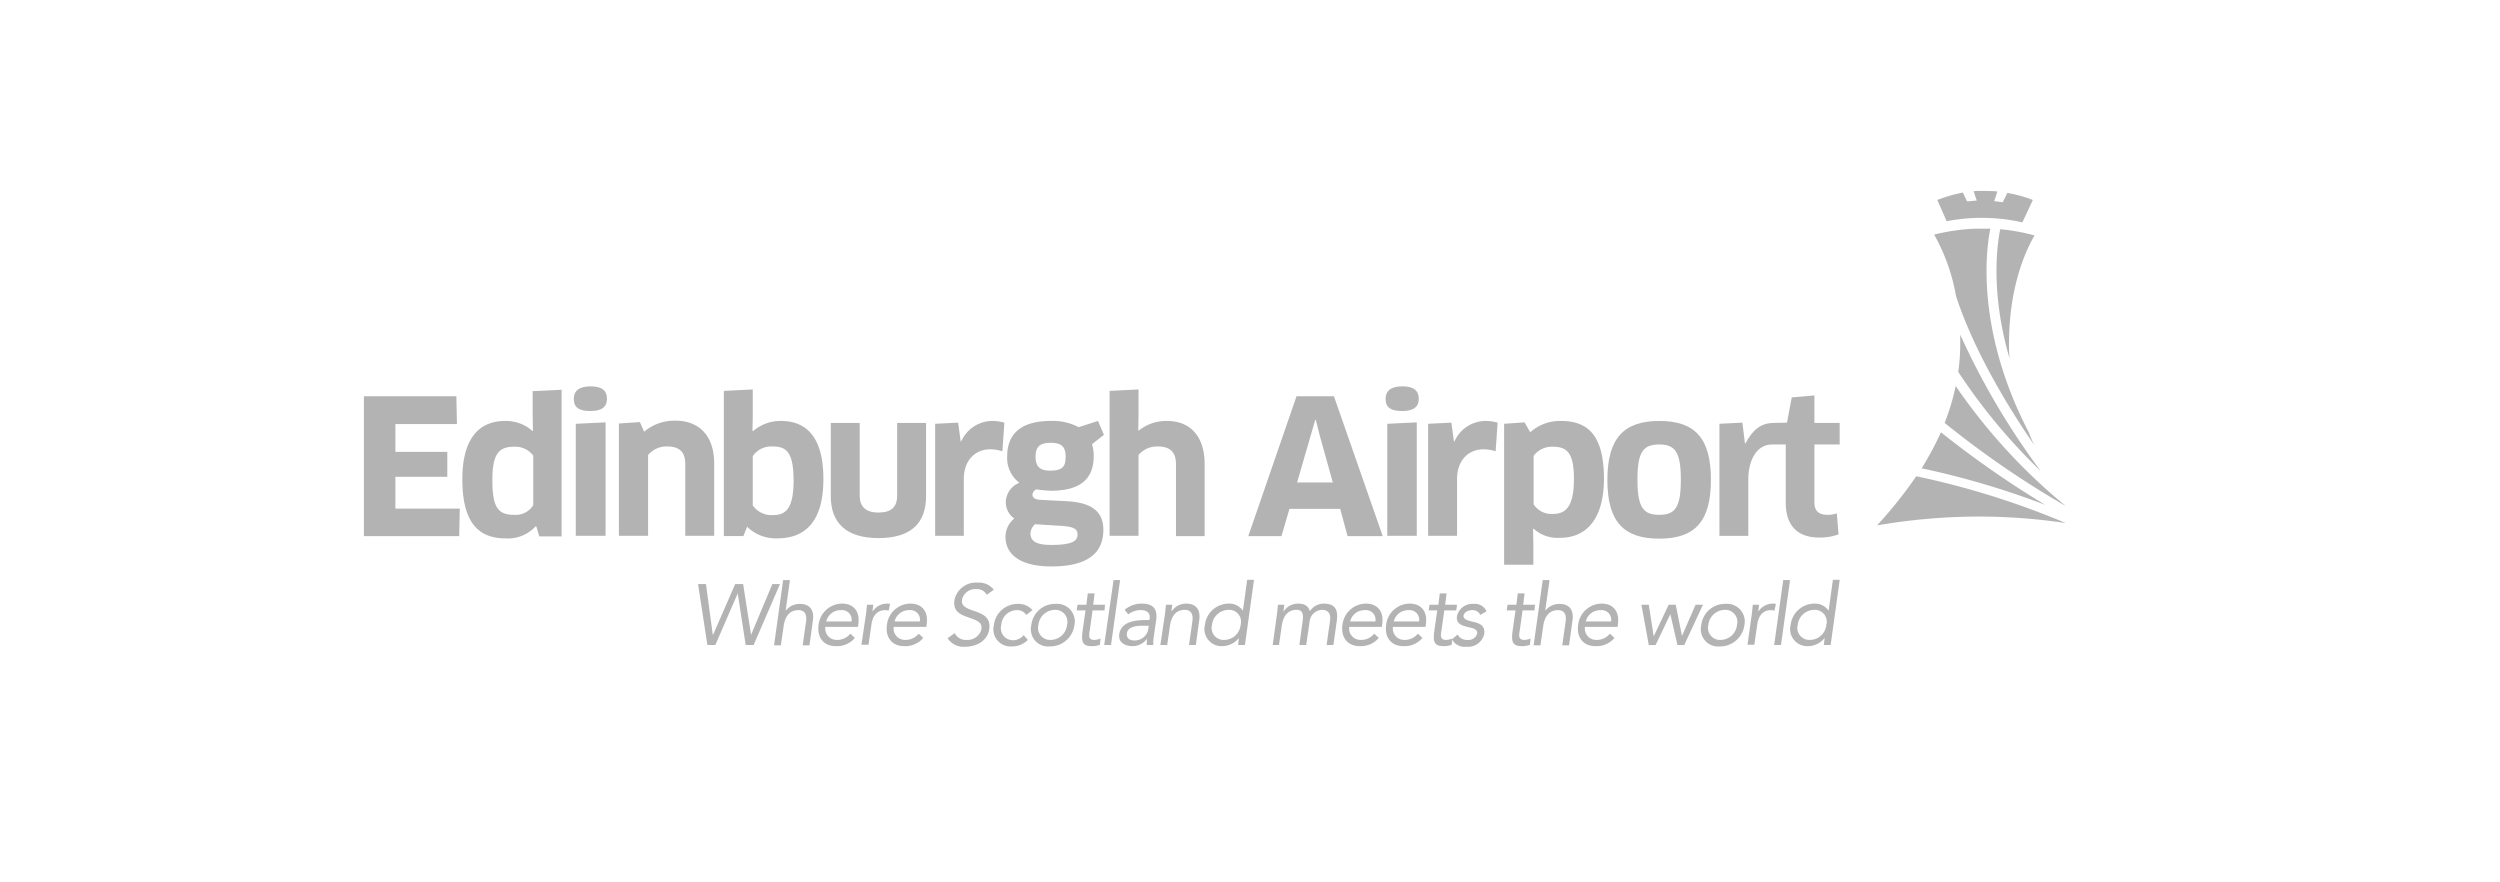 <svg xmlns="http://www.w3.org/2000/svg" xmlns:xlink="http://www.w3.org/1999/xlink" width="397" height="140" viewBox="0 0 397 140">
  <defs>
    <clipPath id="clip-logo05">
      <rect width="397" height="140"/>
    </clipPath>
  </defs>
  <g id="logo05" clip-path="url(#clip-logo05)">
    <g id="edinburgh-airport-vector-logo" transform="translate(37.188 -210.683)" opacity="0.3">
      <path id="Path_1008" data-name="Path 1008" d="M588.813,246l1.667-3.558a20.793,20.793,0,0,0-4.054-1.126L585.7,242.8l-1.351-.18.5-1.531a.767.767,0,0,1-.315-.045c-.541,0-1.261-.045-1.667-.045H581.7c-.225,0-.45.045-.631.045l.5,1.486-1.531.135-.676-1.4a23.42,23.42,0,0,0-4.054,1.171l1.486,3.378a29.334,29.334,0,0,1,12.026.18" transform="translate(-304.852)"/>
      <path id="Path_1009" data-name="Path 1009" d="M35.824,331.237l-.09,4.369H20.6V313.4H35.284l.09,4.414H25.6v4.414h8.243v3.964H25.6v5.045Z" transform="translate(0 -39.789)"/>
      <path id="Path_1010" data-name="Path 1010" d="M67.506,334.342l-.45-1.531-.09-.045a5.98,5.98,0,0,1-4.82,1.937c-4.639,0-6.846-2.973-6.846-9.414,0-5.9,2.252-9.234,6.8-9.234a6.326,6.326,0,0,1,4.369,1.622l.045-.045-.045-2.387v-3.919l4.594-.225v23.287H67.506ZM66.515,321.5a3.577,3.577,0,0,0-3.018-1.351c-2.522,0-3.423,1.306-3.423,5.315,0,4.189.811,5.5,3.423,5.5a3.285,3.285,0,0,0,3.063-1.531V321.5Z" transform="translate(-19.07 -38.526)"/>
      <path id="Path_1011" data-name="Path 1011" d="M97.257,313.819c-1.757,0-2.657-.5-2.657-1.937,0-1.261.856-1.982,2.657-1.982s2.612.676,2.612,1.982c0,1.261-.811,1.937-2.612,1.937m-2.342,19.864V315.846l4.729-.225v18.017H94.915Z" transform="translate(-40.669 -37.866)"/>
      <path id="Path_1012" data-name="Path 1012" d="M121.04,340.332V328.891c0-1.982-.991-2.793-2.883-2.793a3.822,3.822,0,0,0-3.018,1.351v12.837H110.5V322.45l3.333-.225.676,1.531A7.411,7.411,0,0,1,119.463,322c3.784,0,6.171,2.387,6.171,6.846v11.441H121.04Z" transform="translate(-49.407 -44.516)"/>
      <path id="Path_1013" data-name="Path 1013" d="M155.968,334.647a6.511,6.511,0,0,1-4.774-1.847l-.586,1.486H147.5V311.225l4.594-.225v4.189l-.045,2.387.09.045A6.6,6.6,0,0,1,156.553,316c4.144,0,6.756,2.657,6.756,9.234s-2.748,9.414-7.342,9.414m-.766-14.594a3.535,3.535,0,0,0-3.108,1.531v7.837a3.652,3.652,0,0,0,3.153,1.531c2.072,0,3.333-.946,3.333-5.585-.045-4.5-1.171-5.315-3.378-5.315" transform="translate(-69.742 -38.471)"/>
      <path id="Path_1014" data-name="Path 1014" d="M200.334,334.421c0,4.369-2.477,6.666-7.567,6.666s-7.567-2.387-7.567-6.666V322.8h4.594v11.531c0,1.757.946,2.7,2.973,2.7s2.973-.856,2.973-2.7V322.8h4.594Z" transform="translate(-90.461 -44.956)"/>
      <path id="Path_1015" data-name="Path 1015" d="M222,340.387V322.55l3.648-.18.405,2.973h.09a5.435,5.435,0,0,1,4.91-3.243,6.86,6.86,0,0,1,1.937.27l-.315,4.549a6.46,6.46,0,0,0-1.937-.315c-2.387,0-4.189,1.757-4.189,4.729v9.008H222Z" transform="translate(-110.685 -44.571)"/>
      <path id="Path_1016" data-name="Path 1016" d="M251.71,332.955a1.051,1.051,0,0,0-.631.856c0,.45.405.766,1.171.811l4.279.225c4.189.225,5.81,1.8,5.81,4.549,0,3.6-2.387,5.81-8.243,5.81-5.135,0-7.3-2.027-7.3-4.729a3.782,3.782,0,0,1,1.4-2.883,3.148,3.148,0,0,1-1.351-2.612,3.383,3.383,0,0,1,2.162-3.063,4.911,4.911,0,0,1-1.937-4.234c0-3.243,1.892-5.585,6.891-5.585a8.777,8.777,0,0,1,4.459.991l3.063-.991.946,2.207-1.892,1.486a5.99,5.99,0,0,1,.27,1.892c0,3.468-1.937,5.5-6.8,5.5a18.055,18.055,0,0,1-2.3-.225m-.225,5.54a2.207,2.207,0,0,0-.721,1.441c0,1.261.946,1.847,3.288,1.847,3.378,0,4.189-.631,4.189-1.667,0-.811-.5-1.216-2.477-1.351Zm.09-10.72c0,1.757.9,2.207,2.3,2.207,1.937,0,2.477-.586,2.477-2.207s-.676-2.207-2.387-2.207c-1.757,0-2.387.676-2.387,2.207" transform="translate(-124.315 -44.571)"/>
      <path id="Path_1017" data-name="Path 1017" d="M294.04,334.287V322.846c0-1.847-.9-2.793-2.883-2.793a3.864,3.864,0,0,0-3.063,1.351v12.837H283.5V311.225l4.594-.225v4.1l-.045,2.387.09.045A6.881,6.881,0,0,1,292.6,316c3.784,0,5.991,2.522,5.991,6.846v11.441Z" transform="translate(-144.484 -38.471)"/>
      <path id="Path_1018" data-name="Path 1018" d="M346.994,331.282h-8.063l-1.261,4.324H332.4l7.657-22.206H346l7.747,22.206h-5.585Zm-4.639-11.8-2.207,7.612h5.675l-2.117-7.612-.586-2.342h-.09Z" transform="translate(-171.359 -39.79)"/>
      <path id="Path_1019" data-name="Path 1019" d="M383.457,313.819c-1.757,0-2.658-.5-2.658-1.937,0-1.261.856-1.982,2.658-1.982s2.612.676,2.612,1.982c0,1.261-.811,1.937-2.612,1.937m-2.387,19.864V315.846l4.684-.225v18.017H381.07Z" transform="translate(-197.958 -37.866)"/>
      <path id="Path_1020" data-name="Path 1020" d="M395.8,340.387V322.55l3.693-.18.405,2.973h.09a5.435,5.435,0,0,1,4.91-3.243,6.86,6.86,0,0,1,1.937.27l-.315,4.549a6.461,6.461,0,0,0-1.937-.315c-2.387,0-4.189,1.757-4.189,4.729v9.008H395.8Z" transform="translate(-206.202 -44.571)"/>
      <path id="Path_1021" data-name="Path 1021" d="M431.473,340.657a5.627,5.627,0,0,1-4.189-1.441l-.09.045.045,2.387v3.288H422.6V322.55l3.243-.225.9,1.576a7.052,7.052,0,0,1,4.865-1.8c4.414,0,6.846,2.387,6.846,9.279-.045,6.306-2.793,9.279-6.982,9.279M430.347,326.2a3.6,3.6,0,0,0-3.063,1.441v7.7a3.374,3.374,0,0,0,2.973,1.531c2.027,0,3.423-.991,3.423-5.54,0-4.1-1.036-5.135-3.333-5.135" transform="translate(-220.931 -44.571)"/>
      <path id="Path_1022" data-name="Path 1022" d="M467.243,340.792c-5.675,0-8.243-2.7-8.243-9.324,0-6.576,2.567-9.369,8.243-9.369,5.72,0,8.2,2.793,8.2,9.369s-2.522,9.324-8.2,9.324m0-3.784c2.522,0,3.423-1.171,3.423-5.585,0-4.369-.9-5.585-3.423-5.585-2.567,0-3.468,1.171-3.468,5.585,0,4.459.946,5.585,3.468,5.585" transform="translate(-240.936 -44.571)"/>
      <path id="Path_1023" data-name="Path 1023" d="M498.5,340.717V322.88l3.648-.18.405,3.288h.09c1.126-2.162,2.477-3.243,4.5-3.243.811,0,1.081-.045,2.387-.045l.36,3.468h-3.063c-2.387,0-3.738,2.477-3.738,5.5v9.008H498.5Z" transform="translate(-262.644 -44.901)"/>
      <path id="Path_1024" data-name="Path 1024" d="M522.08,317.469l.766-4.054,3.6-.315v4.369h4.009v3.423h-4.009v9.189c0,1.4.721,1.982,2.117,1.982a4.609,4.609,0,0,0,1.441-.225l.27,3.333a8.632,8.632,0,0,1-3.063.5c-3.6,0-5.315-2.072-5.315-5.5v-9.324" transform="translate(-275.504 -39.625)"/>
      <path id="Path_1025" data-name="Path 1025" d="M138.4,379.6h1.261l1.081,8.063h.045L144.3,379.6h1.261l1.261,8.063h0L150.2,379.6h1.216l-4.189,9.684h-1.261l-1.261-8.2h0l-3.558,8.2h-1.261Z" transform="translate(-64.74 -76.172)"/>
      <path id="Path_1026" data-name="Path 1026" d="M166.641,378.2h1.081l-.676,4.82h.045a2.8,2.8,0,0,1,2.207-1.036c1.667,0,2.3,1.081,2.072,2.612l-.54,3.964h-1.081l.541-3.829c.135-1.081-.225-1.757-1.216-1.757-1.4,0-2.117.991-2.342,2.477l-.45,3.108H165.2Z" transform="translate(-79.469 -75.402)"/>
      <path id="Path_1027" data-name="Path 1027" d="M186.612,391.95a3.732,3.732,0,0,1-3.018,1.306c-2.027,0-3.018-1.486-2.748-3.378a3.788,3.788,0,0,1,3.738-3.378c1.8,0,2.883,1.216,2.567,3.333l-.045.36h-5.18a1.8,1.8,0,0,0,1.8,2.072,2.669,2.669,0,0,0,2.162-.991Zm-.541-2.612a1.521,1.521,0,0,0-1.667-1.8,2.333,2.333,0,0,0-2.342,1.8Z" transform="translate(-88.044 -79.964)"/>
      <path id="Path_1028" data-name="Path 1028" d="M196.721,388.212c.09-.586.09-1.081.18-1.531h.991c-.045.36-.09.676-.135,1.036h.045a2.725,2.725,0,0,1,2.3-1.216,1.69,1.69,0,0,1,.45.045l-.225,1.081a2.261,2.261,0,0,0-.54-.09c-1.306,0-2.027.9-2.207,2.387l-.45,3.108H196Z" transform="translate(-96.396 -79.964)"/>
      <path id="Path_1029" data-name="Path 1029" d="M210.712,391.95a3.732,3.732,0,0,1-3.018,1.306c-2.027,0-3.018-1.486-2.748-3.378a3.788,3.788,0,0,1,3.738-3.378c1.8,0,2.883,1.216,2.567,3.333l-.045.36h-5.18a1.8,1.8,0,0,0,1.8,2.072,2.669,2.669,0,0,0,2.162-.991Zm-.541-2.612a1.521,1.521,0,0,0-1.667-1.8,2.333,2.333,0,0,0-2.342,1.8Z" transform="translate(-101.289 -79.964)"/>
      <path id="Path_1030" data-name="Path 1030" d="M232.616,381.037a1.715,1.715,0,0,0-1.622-.9,2.16,2.16,0,0,0-2.3,1.622c-.135.9.315,1.306,1.8,1.8,1.441.5,2.748.991,2.522,2.883-.27,1.937-2.072,2.838-3.829,2.838a3.011,3.011,0,0,1-2.793-1.351l1.126-.811a1.978,1.978,0,0,0,1.892,1.081,2.258,2.258,0,0,0,2.342-1.667c.18-1.171-.631-1.4-2.252-1.982-1.306-.45-2.252-1.036-2.027-2.657a3.49,3.49,0,0,1,3.693-2.793,3.009,3.009,0,0,1,2.567,1.126Z" transform="translate(-113.103 -75.897)"/>
      <path id="Path_1031" data-name="Path 1031" d="M247.786,388.357a1.655,1.655,0,0,0-1.486-.766,2.513,2.513,0,0,0-2.477,2.387,1.9,1.9,0,0,0,1.8,2.387,2.11,2.11,0,0,0,1.757-.811l.676.766a3.535,3.535,0,0,1-2.567,1.036,2.725,2.725,0,0,1-2.838-3.378,3.8,3.8,0,0,1,3.784-3.378,2.907,2.907,0,0,1,2.342.991Z" transform="translate(-122.013 -80.019)"/>
      <path id="Path_1032" data-name="Path 1032" d="M259.715,386.6a2.8,2.8,0,0,1,2.973,3.378,3.9,3.9,0,0,1-3.919,3.378,2.749,2.749,0,0,1-2.928-3.378,3.786,3.786,0,0,1,3.874-3.378m-.811,5.72a2.637,2.637,0,0,0,2.612-2.387,1.907,1.907,0,0,0-1.937-2.387,2.67,2.67,0,0,0-2.612,2.387,1.907,1.907,0,0,0,1.937,2.387" transform="translate(-129.257 -80.019)"/>
      <path id="Path_1033" data-name="Path 1033" d="M276.314,385.6h-1.892l-.45,3.2c-.135.811-.225,1.486.721,1.486a2.636,2.636,0,0,0,.991-.225l-.09.991a3.331,3.331,0,0,1-1.306.225c-1.531,0-1.622-.811-1.486-2.162l.5-3.513h-1.4l.135-.9h1.4l.225-1.8h1.081l-.225,1.8H276.4Z" transform="translate(-138.109 -77.985)"/>
      <path id="Path_1034" data-name="Path 1034" d="M283.086,378.2h1.036l-1.441,10.315H281.6Z" transform="translate(-143.44 -75.402)"/>
      <path id="Path_1035" data-name="Path 1035" d="M287.73,387.491a4.1,4.1,0,0,1,2.7-.991c1.892,0,2.567.9,2.3,2.7l-.405,2.748a9.415,9.415,0,0,0-.045,1.126h-1.036a6.652,6.652,0,0,1,.045-.946h-.045a2.837,2.837,0,0,1-2.252,1.126c-1.306,0-2.3-.676-2.117-1.892.315-2.117,2.793-2.252,4.369-2.252h.405l.045-.18c.135-.946-.405-1.4-1.4-1.4a3.2,3.2,0,0,0-1.982.676Zm2.748,2.522c-1.351,0-2.3.36-2.387,1.216-.09.811.45,1.126,1.261,1.126a2.194,2.194,0,0,0,2.162-1.937l.045-.405h-1.081Z" transform="translate(-146.327 -79.964)"/>
      <path id="Path_1036" data-name="Path 1036" d="M302.121,388.212c.09-.586.09-1.081.18-1.531h.991c-.045.36-.09.676-.135,1.036h.045a2.725,2.725,0,0,1,2.3-1.216c1.667,0,2.3,1.081,2.072,2.612l-.541,3.964h-1.081l.541-3.829c.135-1.081-.225-1.757-1.216-1.757-1.4,0-2.117.991-2.342,2.477l-.45,3.108H301.4Z" transform="translate(-154.322 -79.964)"/>
      <path id="Path_1037" data-name="Path 1037" d="M322.444,387.334h0a3.414,3.414,0,0,1-2.7,1.306,2.714,2.714,0,0,1-2.7-3.378,3.814,3.814,0,0,1,3.829-3.378,2.566,2.566,0,0,1,2.162,1.081h.045l.676-4.865h1.081l-1.441,10.36h-1.081Zm-1.667-4.459a2.67,2.67,0,0,0-2.612,2.387,1.907,1.907,0,0,0,1.937,2.387,2.637,2.637,0,0,0,2.612-2.387,1.888,1.888,0,0,0-1.937-2.387" transform="translate(-162.89 -75.347)"/>
      <path id="Path_1038" data-name="Path 1038" d="M341.676,388.212c.09-.586.09-1.081.18-1.531h.991c-.045.36-.09.676-.135,1.036h.045a2.725,2.725,0,0,1,2.3-1.216c1.4,0,1.712.766,1.847,1.216a2.606,2.606,0,0,1,2.207-1.216c1.847,0,2.3,1.036,2.072,2.7l-.54,3.874h-1.081l.541-3.829c.135-.9-.09-1.757-1.306-1.757a2.063,2.063,0,0,0-1.937,1.892l-.54,3.693h-1.081l.5-3.648c.225-1.4-.09-1.937-.946-1.937-1.4,0-2.117.991-2.342,2.477l-.45,3.108H341Z" transform="translate(-176.085 -79.964)"/>
      <path id="Path_1039" data-name="Path 1039" d="M371.312,391.95a3.732,3.732,0,0,1-3.018,1.306c-2.027,0-3.018-1.486-2.748-3.378a3.788,3.788,0,0,1,3.738-3.378c1.8,0,2.883,1.216,2.567,3.333l-.045.36h-5.18a1.8,1.8,0,0,0,1.8,2.072,2.669,2.669,0,0,0,2.162-.991Zm-.54-2.612a1.521,1.521,0,0,0-1.667-1.8,2.333,2.333,0,0,0-2.342,1.8Z" transform="translate(-189.551 -79.964)"/>
      <path id="Path_1040" data-name="Path 1040" d="M386.712,391.95a3.732,3.732,0,0,1-3.018,1.306c-2.027,0-3.018-1.486-2.748-3.378a3.788,3.788,0,0,1,3.738-3.378c1.8,0,2.883,1.216,2.567,3.333l-.045.36h-5.18a1.8,1.8,0,0,0,1.8,2.072,2.669,2.669,0,0,0,2.162-.991Zm-.54-2.612a1.521,1.521,0,0,0-1.667-1.8,2.333,2.333,0,0,0-2.342,1.8Z" transform="translate(-198.015 -79.964)"/>
      <path id="Path_1041" data-name="Path 1041" d="M400.369,385.6h-1.892l-.45,3.2c-.135.811-.225,1.486.721,1.486a2.636,2.636,0,0,0,.991-.225l-.09.991a3.331,3.331,0,0,1-1.306.225c-1.531,0-1.622-.811-1.486-2.162l.5-3.513H396l.135-.9h1.4l.225-1.8h1.081l-.225,1.8H400.5Z" transform="translate(-206.312 -77.985)"/>
      <path id="Path_1042" data-name="Path 1042" d="M405.1,391.465a1.656,1.656,0,0,0,1.531.856,1.455,1.455,0,0,0,1.576-.991c.09-.676-.586-.856-1.216-.991-1.171-.27-2.207-.54-1.982-1.847a2.514,2.514,0,0,1,2.657-1.892,2.021,2.021,0,0,1,2.027,1.171l-.991.586a1.327,1.327,0,0,0-1.261-.766c-.586,0-1.306.27-1.4.9-.045.541.676.766,1.486.946,1.081.225,1.982.631,1.8,1.937A2.616,2.616,0,0,1,406.5,393.4a2.273,2.273,0,0,1-2.3-1.171Z" transform="translate(-210.819 -80.019)"/>
      <path id="Path_1043" data-name="Path 1043" d="M427.914,385.6h-1.892l-.45,3.2c-.135.811-.225,1.486.721,1.486a2.635,2.635,0,0,0,.991-.225l-.09.991a3.331,3.331,0,0,1-1.306.225c-1.531,0-1.622-.811-1.486-2.162l.5-3.513h-1.4l.135-.9h1.4l.225-1.8h1.081l-.225,1.8H428Z" transform="translate(-221.425 -77.985)"/>
      <path id="Path_1044" data-name="Path 1044" d="M434.441,378.2h1.081l-.676,4.82h.045a2.8,2.8,0,0,1,2.207-1.036c1.667,0,2.3,1.081,2.072,2.612l-.541,3.964h-1.081l.541-3.829c.135-1.081-.225-1.757-1.216-1.757-1.4,0-2.117.991-2.342,2.477l-.45,3.108H433Z" transform="translate(-226.646 -75.402)"/>
      <path id="Path_1045" data-name="Path 1045" d="M454.412,391.95a3.732,3.732,0,0,1-3.018,1.306c-2.027,0-3.018-1.486-2.748-3.378a3.788,3.788,0,0,1,3.738-3.378c1.8,0,2.883,1.216,2.567,3.333l-.045.36h-5.18a1.8,1.8,0,0,0,1.8,2.072,2.669,2.669,0,0,0,2.162-.991Zm-.541-2.612a1.521,1.521,0,0,0-1.667-1.8,2.333,2.333,0,0,0-2.342,1.8Z" transform="translate(-235.222 -79.964)"/>
      <path id="Path_1046" data-name="Path 1046" d="M477.8,393.3H476.72l-1.126-4.91h0l-2.342,4.91h-1.081L471,386.9h1.171l.766,4.955h.045l2.342-4.955h1.126l.991,4.955h0L479.6,386.9h1.171Z" transform="translate(-247.531 -80.184)"/>
      <path id="Path_1047" data-name="Path 1047" d="M495.915,386.6a2.8,2.8,0,0,1,2.973,3.378,3.9,3.9,0,0,1-3.919,3.378,2.749,2.749,0,0,1-2.928-3.378,3.786,3.786,0,0,1,3.874-3.378m-.811,5.72a2.637,2.637,0,0,0,2.612-2.387,1.907,1.907,0,0,0-1.937-2.387,2.67,2.67,0,0,0-2.612,2.387,1.907,1.907,0,0,0,1.937,2.387" transform="translate(-259.068 -80.019)"/>
      <path id="Path_1048" data-name="Path 1048" d="M509.076,388.212c.09-.586.09-1.081.18-1.531h.991c-.045.36-.09.676-.135,1.036h.045a2.725,2.725,0,0,1,2.3-1.216,1.69,1.69,0,0,1,.45.045l-.225,1.081a2.261,2.261,0,0,0-.541-.09c-1.306,0-2.027.9-2.207,2.387l-.45,3.108H508.4Z" transform="translate(-268.085 -79.964)"/>
      <path id="Path_1049" data-name="Path 1049" d="M519.241,378.2h1.081l-1.441,10.315H517.8Z" transform="translate(-273.251 -75.402)"/>
      <path id="Path_1050" data-name="Path 1050" d="M528.944,387.334h0a3.414,3.414,0,0,1-2.7,1.306,2.714,2.714,0,0,1-2.7-3.378,3.814,3.814,0,0,1,3.829-3.378,2.566,2.566,0,0,1,2.162,1.081h.045l.676-4.865h1.081l-1.441,10.36h-1.081Zm-1.667-4.459a2.67,2.67,0,0,0-2.612,2.387,1.907,1.907,0,0,0,1.937,2.387,2.637,2.637,0,0,0,2.612-2.387,1.888,1.888,0,0,0-1.937-2.387" transform="translate(-276.378 -75.347)"/>
      <path id="Path_1051" data-name="Path 1051" d="M554.1,349.392a70.161,70.161,0,0,0,6.216-7.792,129.511,129.511,0,0,1,23.737,7.432A94.319,94.319,0,0,0,570.225,348a96.222,96.222,0,0,0-16.125,1.4" transform="translate(-293.201 -55.288)"/>
      <path id="Path_1052" data-name="Path 1052" d="M597.133,328.853a148.871,148.871,0,0,1-19.233-13.2,36.157,36.157,0,0,0,1.757-5.855,91.566,91.566,0,0,0,17.476,19.053" transform="translate(-306.28 -37.811)"/>
      <path id="Path_1053" data-name="Path 1053" d="M589.438,337.631a130.849,130.849,0,0,0-19.638-5.81,50.529,50.529,0,0,0,3.063-5.72,153.816,153.816,0,0,0,16.575,11.531" transform="translate(-301.829 -46.769)"/>
      <path id="Path_1054" data-name="Path 1054" d="M595.807,313.365A91.943,91.943,0,0,1,582.7,297.6a30.893,30.893,0,0,0,.315-4.549V291.7a117.462,117.462,0,0,0,12.792,21.665" transform="translate(-308.919 -27.864)"/>
      <path id="Path_1055" data-name="Path 1055" d="M590.1,288.667c-5.81-8.423-10.225-16.846-12.432-23.692a30.339,30.339,0,0,0-3.468-9.729,32.6,32.6,0,0,1,6.621-.946h2.3c-.631,3.153-2.432,15.9,6.126,32.385a18.8,18.8,0,0,0,.856,1.982" transform="translate(-304.247 -7.309)"/>
      <path id="Path_1056" data-name="Path 1056" d="M598.263,275.039c-3.153-10.81-1.892-18.557-1.486-20.539a31.4,31.4,0,0,1,5.45.991c-1.351,2.3-4.054,8.063-4.054,17.161a20.754,20.754,0,0,0,.09,2.387" transform="translate(-316.329 -7.419)"/>
    </g>
  </g>
</svg>
